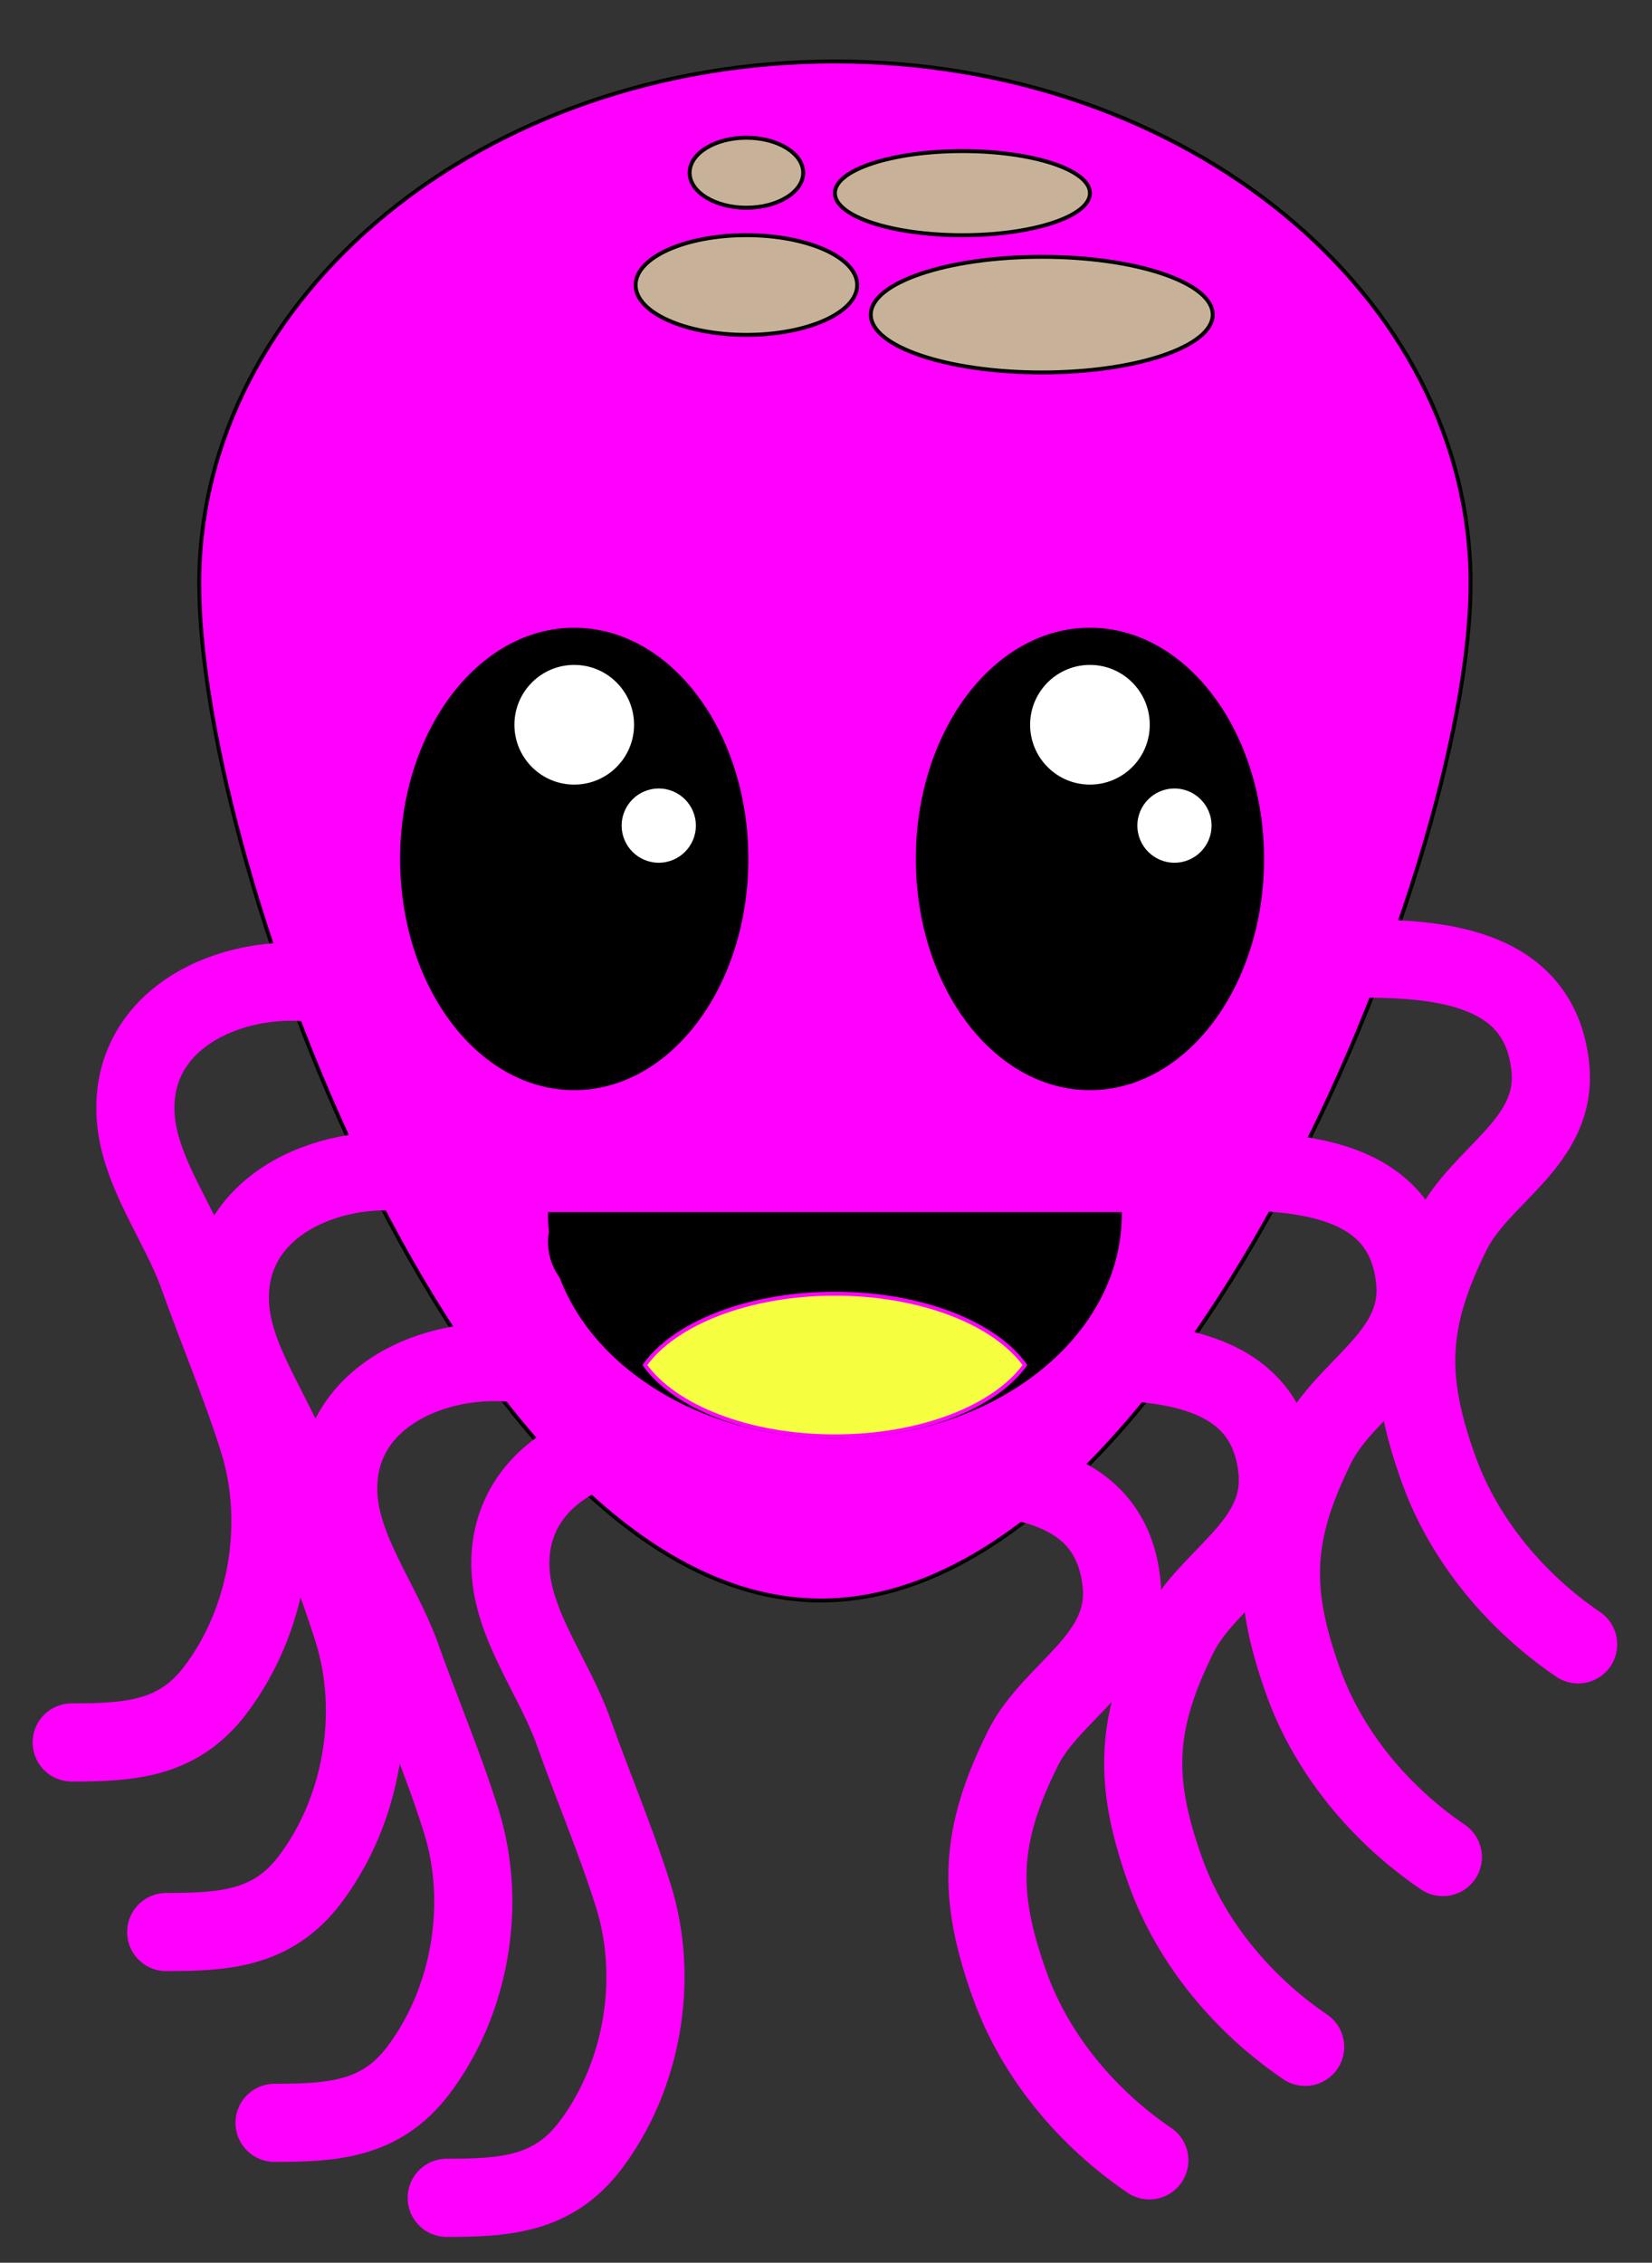 <?xml version="1.0" encoding="UTF-8"?>
<!DOCTYPE svg  PUBLIC '-//W3C//DTD SVG 1.1//EN'  'http://www.w3.org/Graphics/SVG/1.1/DTD/svg11.dtd'>
<svg enable-background="new 0 0 422.979 579.076" version="1.1" viewBox="0 0 422.98 579.08" xml:space="preserve" xmlns="http://www.w3.org/2000/svg">
<rect x="0" y="0" width="422.98" height="579.08" fill="#333333" stroke="none"/>
<path d="m376.52 149.4c0 73.826-76.439 260.2-166.33 260.2s-159.18-186.38-159.18-260.2c0-73.826 72.868-133.67 162.76-133.67 89.887-1e-3 162.76 59.847 162.76 133.67z" fill="#f0f" stroke="#000"/>
<g stroke="#000">
	<ellipse cx="279.07" cy="219.82" rx="44.082" ry="58.674"/>
	<circle cx="279.07" cy="185.48" r="15.816" fill="#fff"/>
	<circle cx="300.71" cy="211.29" r="10" fill="#fff"/>
</g>
<g stroke="#000">
	<ellipse cx="147.03" cy="219.82" rx="44.082" ry="58.674"/>
	<circle cx="147.03" cy="185.48" r="15.816" fill="#fff"/>
	<circle cx="168.67" cy="211.29" r="10" fill="#fff"/>
</g>
<ellipse cx="246.42" cy="49.43" rx="32.653" ry="10.76" fill="#C7B299" stroke="#000"/>
<ellipse cx="191.11" cy="44.204" rx="14.541" ry="8.954" fill="#C7B299" stroke="#000"/>
<ellipse cx="191.11" cy="72.945" rx="28.367" ry="12.755" fill="#C7B299" stroke="#000"/>
<ellipse cx="266.73" cy="80.521" rx="43.776" ry="14.796" fill="#C7B299" stroke="#000"/>
<path d="m83.664 252.05c-21.734-4.08-50.028 7.001-48.979 32.887 0.587 14.505 11.219 27.873 16.099 41.607 5.001 14.074 10.901 27.881 15.359 42.084 6.721 21.41 2.297 46.453-11.083 64.006-9.529 12.5-21.806 13.293-36.702 13.293" fill="none" stroke="#f0f" stroke-linecap="round" stroke-width="20"/>
<path d="m107.86 300.57c-21.734-4.08-50.028 7.001-48.979 32.886 0.587 14.506 11.219 27.873 16.099 41.607 5.001 14.074 10.901 27.881 15.359 42.084 6.721 21.41 2.297 46.453-11.083 64.006-9.529 12.5-21.806 13.293-36.702 13.293" fill="none" stroke="#f0f" stroke-linecap="round" stroke-width="20"/>
<path d="m179.68 368.59c-21.734-4.08-50.028 7-48.979 32.887 0.588 14.504 11.219 27.873 16.1 41.605 5 14.074 10.9 27.881 15.358 42.084 6.721 21.412 2.297 46.453-11.083 64.006-9.529 12.502-21.806 13.295-36.701 13.295" fill="none" stroke="#f0f" stroke-linecap="round" stroke-width="20"/>
<path d="m314.33 299.75c20.677 0 45.193 2.507 47.955 27.55 2.152 19.512-17.773 27.498-25.255 42.582-11.083 22.34-11.782 37.158-3.26 60.756 6.622 18.332 20.078 34.039 35.662 44.621" fill="none" stroke="#f0f" stroke-linecap="round" stroke-width="20"/>
<path d="m135.6 349.4c-21.734-4.08-50.027 7-48.979 32.887 0.588 14.504 11.219 27.873 16.1 41.605 5 14.074 10.9 27.881 15.357 42.084 6.721 21.412 2.297 46.453-11.082 64.006-9.529 12.502-21.807 13.295-36.701 13.295" fill="none" stroke="#f0f" stroke-linecap="round" stroke-width="20"/>
<path d="m279.07 348.32c20.677 0 45.193 2.508 47.955 27.551 2.152 19.512-17.773 27.498-25.255 42.582-11.083 22.34-11.782 37.158-3.26 60.756 6.622 18.332 20.078 34.039 35.662 44.621" fill="none" stroke="#f0f" stroke-linecap="round" stroke-width="20"/>
<path d="m239.18 377.36c20.677 0 45.193 2.506 47.955 27.551 2.152 19.51-17.773 27.498-25.255 42.58-11.083 22.342-11.782 37.16-3.26 60.758 6.622 18.332 20.078 34.039 35.662 44.621" fill="none" stroke="#f0f" stroke-linecap="round" stroke-width="20"/>
<path d="m348.97 245.32c20.677 0 45.193 2.507 47.955 27.551 2.152 19.511-17.773 27.498-25.255 42.582-11.083 22.34-11.782 37.158-3.26 60.756 6.622 18.332 20.078 34.039 35.662 44.621" fill="none" stroke="#f0f" stroke-linecap="round" stroke-width="20"/>
<path d="m170.81 317.82c0 8.285-6.717 15-15 15-8.285 0-15-6.715-15-15 0-8.283 6.715-6.836 15-6.836 8.283 0 15-0.097 15 6.836z" fill="#fff" stroke="#000"/>
<path d="m229.83 325.82c8.453 0 15.307-6.168 15.307-13.775h-30.613c-1e-3 7.607 6.852 13.775 15.306 13.775z" fill="#fff" stroke="#000"/>
<path d="m199.22 325.82c8.453 0 15.307-6.168 15.307-13.775h-30.613c0 7.607 6.853 13.775 15.306 13.775z" fill="#fff" stroke="#000"/>

	<path d="m213.77 367.59c40.294 0 72.959-25.465 72.959-56.877h-145.92c0 31.412 32.666 56.877 72.96 56.877z" stroke="#000"/>
	<path d="m213.77 331.09c-22.093 0-40.975 7.563-48.654 18.25 7.68 10.689 26.562 18.252 48.654 18.252s40.975-7.563 48.653-18.252c-7.678-10.688-26.56-18.25-48.653-18.25z" fill="#F6FF3F" stroke="#f0f"/>

</svg>
